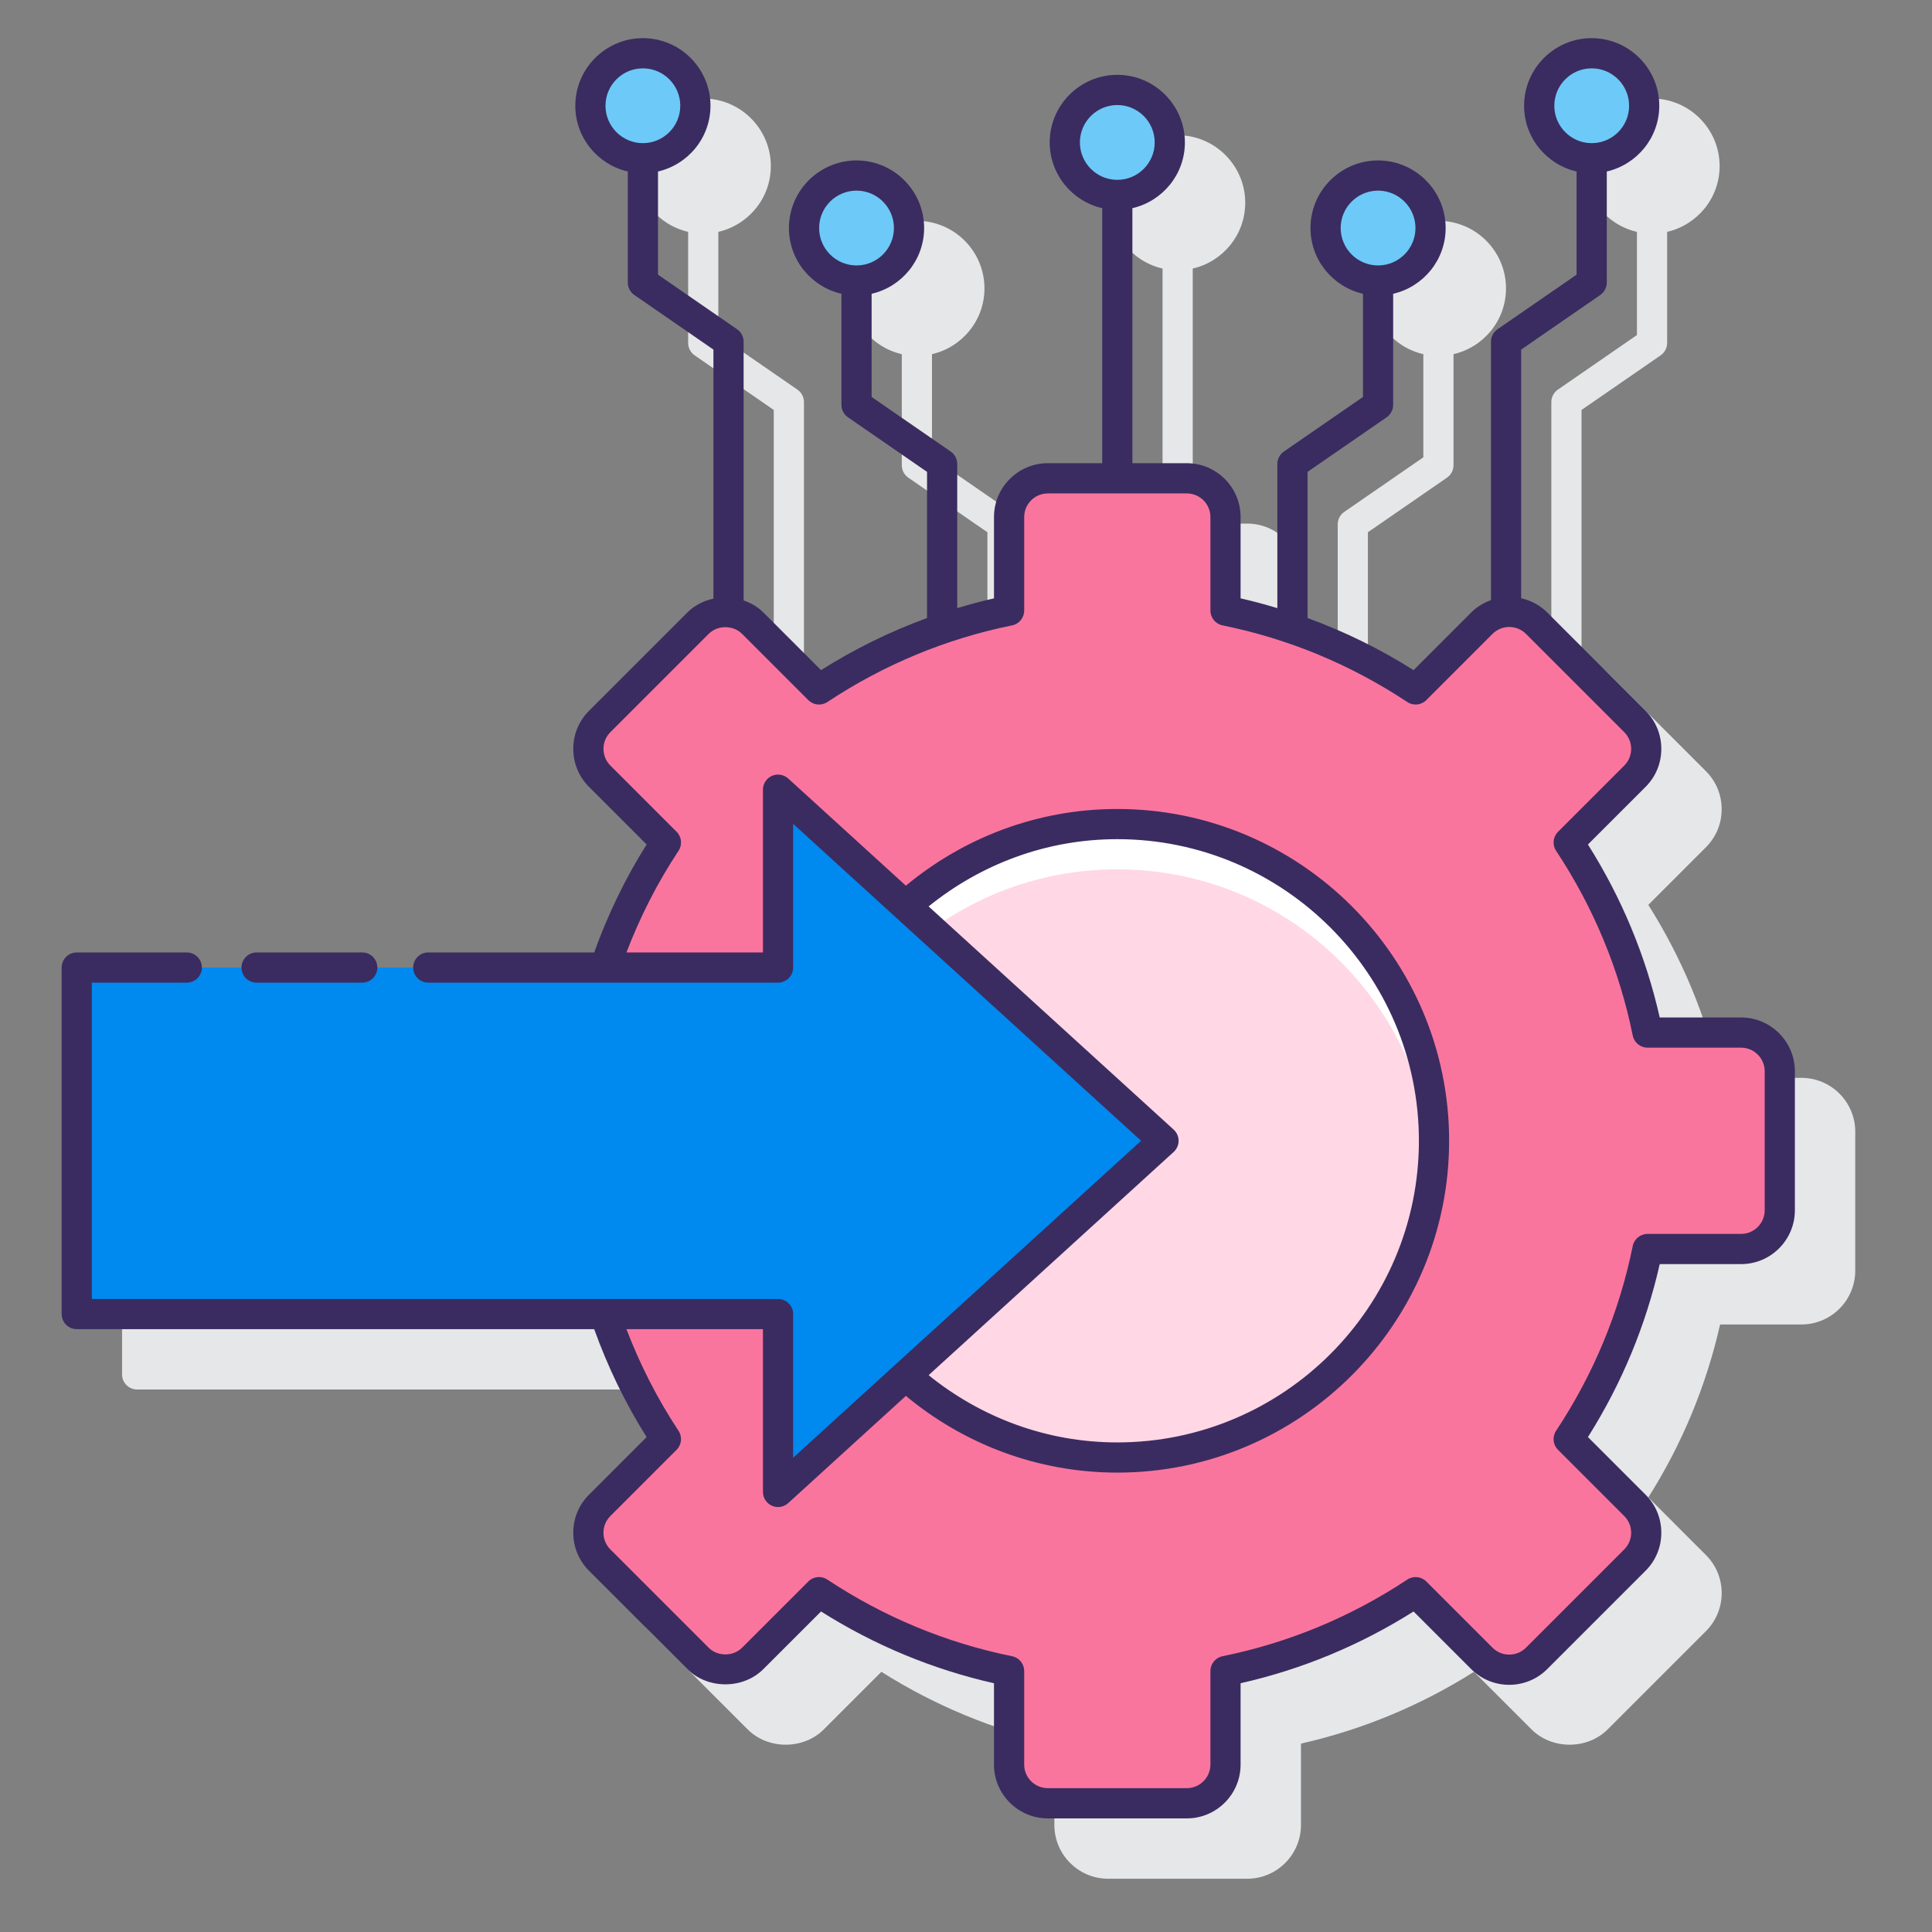 <?xml version="1.0" encoding="utf-8"?>
<!-- Generator: Adobe Illustrator 24.0.0, SVG Export Plug-In . SVG Version: 6.00 Build 0)  -->
<svg xmlns="http://www.w3.org/2000/svg" xmlns:xlink="http://www.w3.org/1999/xlink" version="1.1" id="Layer_1" x="0px" y="0px" viewBox="0 0 128 128" enable-background="new 0 0 128 128" xml:space="preserve">
<rect x="0" y="0" width="128" height="128" fill="#808080" stroke="none"/>
<g>
	<path fill="#E6E7E8" d="M119.35,71.41h-5.39c-0.92-4.065-2.517-7.913-4.755-11.459l3.816-3.817   c0.674-0.673,1.044-1.567,1.044-2.521c0-0.952-0.37-1.847-1.044-2.521l-6.512-6.512c-0.479-0.479-1.087-0.779-1.729-0.918V27.161   l5.24-3.617c0.271-0.188,0.432-0.495,0.432-0.823v-7.36c1.987-0.457,3.478-2.231,3.478-4.355c0-2.469-2.009-4.478-4.478-4.478   s-4.478,2.009-4.478,4.478c0,2.124,1.49,3.898,3.478,4.355v6.836l-5.24,3.617c-0.271,0.188-0.432,0.495-0.432,0.823v17.145   c-0.485,0.166-0.939,0.426-1.313,0.799l-3.817,3.817c-2.229-1.407-4.577-2.56-7.023-3.452v-9.683l5.24-3.617   c0.271-0.188,0.432-0.495,0.432-0.823v-7.359c1.987-0.457,3.477-2.232,3.477-4.356c0-2.469-2.008-4.478-4.477-4.478   s-4.478,2.009-4.478,4.478c0,2.124,1.49,3.899,3.478,4.356v6.835l-5.24,3.617c-0.271,0.188-0.432,0.495-0.432,0.823v9.551   c-0.803-0.241-1.614-0.462-2.436-0.648v-5.39c0-1.966-1.6-3.564-3.565-3.564h-3.604V17.792c1.987-0.457,3.478-2.232,3.478-4.356   c0-2.469-2.009-4.478-4.478-4.478s-4.478,2.009-4.478,4.478c0,2.124,1.49,3.899,3.478,4.356v16.896h-3.604   c-1.966,0-3.564,1.599-3.564,3.564v5.39c-0.822,0.186-1.632,0.407-2.436,0.648v-9.551c0-0.328-0.161-0.636-0.432-0.823l-5.24-3.617   v-6.835c1.987-0.457,3.477-2.232,3.477-4.356c0-2.469-2.008-4.478-4.477-4.478s-4.478,2.009-4.478,4.478   c0,2.124,1.49,3.899,3.478,4.356v7.359c0,0.328,0.161,0.636,0.432,0.823l5.24,3.617v9.683c-2.447,0.891-4.795,2.044-7.024,3.452   l-3.817-3.817c-0.374-0.374-0.827-0.634-1.313-0.8V26.637c0-0.328-0.161-0.636-0.432-0.823l-5.24-3.617v-6.836   c1.987-0.457,3.478-2.231,3.478-4.355c0-2.469-2.009-4.478-4.478-4.478s-4.478,2.009-4.478,4.478c0,2.124,1.49,3.898,3.478,4.355   v7.36c0,0.328,0.161,0.636,0.432,0.823l5.24,3.617v16.501c-0.642,0.138-1.249,0.439-1.729,0.918l-6.512,6.512   c-0.674,0.674-1.044,1.568-1.044,2.521c0,0.953,0.37,1.848,1.044,2.521l3.817,3.817c-1.432,2.267-2.598,4.659-3.495,7.151H9.086   c-0.553,0-1,0.447-1,1v22.956c0,0.553,0.447,1,1,1h34.261c0.897,2.492,2.063,4.883,3.495,7.15l-3.817,3.817   c-0.674,0.673-1.044,1.567-1.044,2.521c0,0.952,0.37,1.847,1.044,2.521l6.512,6.512c1.349,1.35,3.696,1.348,5.041,0l3.817-3.816   c3.547,2.238,7.395,3.835,11.46,4.755v5.39c0,1.966,1.599,3.564,3.564,3.564h9.209c1.966,0,3.565-1.599,3.565-3.564v-5.39   c4.065-0.92,7.913-2.517,11.459-4.755l3.817,3.816c1.345,1.347,3.692,1.349,5.041,0l6.512-6.512   c0.674-0.674,1.044-1.568,1.044-2.521c0-0.953-0.37-1.848-1.044-2.521l-3.816-3.817c2.238-3.546,3.835-7.394,4.755-11.459h5.39   c1.966,0,3.564-1.6,3.564-3.565v-9.209C122.915,73.01,121.316,71.41,119.35,71.41z"/>
	<g>
		<g>
			<circle fill="#6DC9F7" cx="74.023" cy="9.436" r="3.477"/>
			<g>
				<g>
					<circle fill="#6DC9F7" cx="91.3" cy="15.108" r="3.477"/>
					<circle fill="#6DC9F7" cx="105.454" cy="7.006" r="3.477"/>
				</g>
				<g>
					<circle fill="#6DC9F7" cx="56.746" cy="15.108" r="3.477"/>
					<circle fill="#6DC9F7" cx="42.592" cy="7.006" r="3.477"/>
				</g>
			</g>
		</g>
		<g>
			<circle fill="#FFD7E5" cx="74.023" cy="75.58" r="20.984"/>
			<path fill="#FFFFFF" d="M74.023,57.596c11.083,0,20.136,8.598,20.908,19.484c0.035-0.498,0.076-0.994,0.076-1.5     c0-11.589-9.395-20.984-20.984-20.984c-11.589,0-20.984,9.395-20.984,20.984c0,0.506,0.04,1.002,0.076,1.5     C53.887,66.194,62.941,57.596,74.023,57.596z"/>
			<path fill="#FA759E" d="M117.915,80.185v-9.21c0-1.416-1.148-2.565-2.565-2.565h-6.198c-0.929-4.576-2.734-8.833-5.225-12.595     l4.388-4.388c1.002-1.002,1.002-2.625,0-3.627l-6.512-6.512c-1.002-1.002-2.626-1.002-3.627,0l-4.388,4.389     c-3.762-2.492-8.019-4.296-12.595-5.226v-6.198c0-1.416-1.148-2.565-2.565-2.565h-9.21c-1.416,0-2.565,1.148-2.565,2.565v6.198     c-4.576,0.929-8.833,2.734-12.595,5.226l-4.388-4.389c-1.002-1.002-2.626-1.002-3.627,0L39.731,47.8     c-1.002,1.002-1.002,2.625,0,3.627l4.388,4.388c-2.492,3.762-4.296,8.019-5.225,12.595h-6.198c-1.416,0-2.565,1.148-2.565,2.565     v9.21c0,1.416,1.148,2.565,2.565,2.565h6.198c0.929,4.576,2.734,8.833,5.225,12.595l-4.388,4.388     c-1.002,1.002-1.002,2.625,0,3.627l6.512,6.512c1.002,1.002,2.625,1.002,3.627,0l4.388-4.388     c3.762,2.492,8.019,4.296,12.595,5.226v6.198c0,1.416,1.148,2.565,2.565,2.565h9.21c1.416,0,2.565-1.148,2.565-2.565v-6.198     c4.576-0.929,8.833-2.734,12.595-5.226l4.388,4.388c1.002,1.002,2.625,1.002,3.627,0l6.512-6.512     c1.002-1.002,1.002-2.625,0-3.627l-4.388-4.388c2.492-3.762,4.296-8.019,5.225-12.595h6.198     C116.767,82.75,117.915,81.601,117.915,80.185z M74.023,96.564c-11.589,0-20.984-9.395-20.984-20.984     c0-11.589,9.395-20.984,20.984-20.984c11.589,0,20.984,9.395,20.984,20.984C95.007,87.169,85.612,96.564,74.023,96.564z"/>
		</g>
		<polygon fill="#0089EF" points="5.085,64.102 5.085,87.058 51.546,87.058 51.546,98.844 77.085,75.58 51.546,52.316     51.546,64.102   "/>
		<g>
			<path fill="#3A2C60" d="M115.351,67.41h-5.39c-0.92-4.065-2.517-7.913-4.756-11.459l3.817-3.817     c0.674-0.673,1.044-1.567,1.044-2.521c0-0.952-0.37-1.847-1.044-2.521l-6.512-6.512c-0.492-0.492-1.096-0.801-1.729-0.945V23.161     l5.24-3.617c0.271-0.188,0.432-0.495,0.432-0.823v-7.359c1.987-0.457,3.478-2.232,3.478-4.356c0-2.469-2.009-4.478-4.478-4.478     s-4.478,2.009-4.478,4.478c0,2.124,1.49,3.899,3.478,4.356v6.835l-5.24,3.617c-0.271,0.188-0.432,0.495-0.432,0.823v17.122     c-0.479,0.172-0.931,0.439-1.313,0.822l-3.816,3.817c-2.229-1.408-4.578-2.561-7.024-3.452v-9.683l5.24-3.617     c0.271-0.188,0.432-0.495,0.432-0.823v-7.359c1.987-0.457,3.478-2.232,3.478-4.356c0-2.469-2.009-4.478-4.478-4.478     s-4.477,2.009-4.477,4.478c0,2.124,1.49,3.899,3.477,4.356v6.835l-5.24,3.617c-0.271,0.188-0.432,0.495-0.432,0.823v9.551     c-0.803-0.241-1.614-0.462-2.436-0.648v-5.39c0-1.966-1.599-3.564-3.564-3.564h-3.604V13.792     c1.987-0.457,3.478-2.232,3.478-4.356c0-2.469-2.009-4.478-4.478-4.478s-4.478,2.009-4.478,4.478c0,2.124,1.49,3.899,3.478,4.356     v16.896h-3.604c-1.966,0-3.565,1.599-3.565,3.564v5.39c-0.822,0.186-1.632,0.407-2.436,0.648v-9.551     c0-0.328-0.161-0.636-0.432-0.823l-5.24-3.617v-6.835c1.987-0.457,3.478-2.232,3.478-4.356c0-2.469-2.009-4.478-4.478-4.478     s-4.478,2.009-4.478,4.478c0,2.124,1.49,3.899,3.478,4.356v7.359c0,0.328,0.161,0.636,0.432,0.823l5.24,3.617v9.683     c-2.447,0.891-4.795,2.044-7.023,3.452l-3.817-3.817c-0.374-0.374-0.827-0.634-1.313-0.8V22.637c0-0.328-0.161-0.636-0.432-0.823     l-5.24-3.617v-6.835c1.987-0.457,3.477-2.232,3.477-4.356c0-2.469-2.008-4.478-4.477-4.478s-4.478,2.009-4.478,4.478     c0,2.124,1.49,3.899,3.478,4.356v7.359c0,0.328,0.161,0.636,0.432,0.823l5.24,3.617v16.501c-0.642,0.138-1.249,0.439-1.729,0.918     l-6.512,6.512c-0.674,0.674-1.044,1.568-1.044,2.521c0,0.953,0.37,1.848,1.044,2.521l3.816,3.817     c-1.43,2.265-2.578,4.661-3.474,7.151H28.375c-0.553,0-1,0.447-1,1s0.447,1,1,1h23.171c0.553,0,1-0.447,1-1V54.58l23.054,21     L52.546,96.581v-9.522c0-0.553-0.447-1-1-1H6.085V65.103h6.29c0.553,0,1-0.447,1-1s-0.447-1-1-1h-7.29c-0.553,0-1,0.447-1,1     v22.956c0,0.553,0.447,1,1,1h34.282c0.896,2.49,2.044,4.885,3.474,7.15l-3.816,3.817c-0.674,0.673-1.044,1.567-1.044,2.521     c0,0.952,0.37,1.847,1.044,2.521l6.512,6.512c1.349,1.349,3.696,1.348,5.041,0l3.817-3.816c3.545,2.238,7.393,3.835,11.459,4.755     v5.39c0,1.966,1.6,3.564,3.565,3.564h9.209c1.966,0,3.564-1.599,3.564-3.564v-5.39c4.066-0.92,7.914-2.517,11.46-4.755     l3.816,3.816c1.392,1.392,3.652,1.391,5.042,0l6.512-6.512c0.674-0.674,1.044-1.568,1.044-2.521c0-0.953-0.37-1.848-1.044-2.521     l-3.817-3.817c2.239-3.546,3.836-7.394,4.756-11.459h5.39c1.966,0,3.564-1.6,3.564-3.565v-9.209     C118.915,69.01,117.316,67.41,115.351,67.41z M102.977,7.006c0-1.366,1.111-2.478,2.478-2.478s2.478,1.111,2.478,2.478     s-1.111,2.478-2.478,2.478S102.977,8.372,102.977,7.006z M88.823,15.108c0-1.366,1.111-2.478,2.477-2.478     c1.366,0,2.478,1.111,2.478,2.478s-1.111,2.478-2.478,2.478C89.935,17.586,88.823,16.475,88.823,15.108z M71.546,9.437     c0-1.366,1.111-2.478,2.478-2.478s2.478,1.111,2.478,2.478s-1.111,2.478-2.478,2.478S71.546,10.803,71.546,9.437z M54.269,15.108     c0-1.366,1.111-2.478,2.478-2.478s2.478,1.111,2.478,2.478s-1.111,2.478-2.478,2.478S54.269,16.475,54.269,15.108z M40.115,7.006     c0-1.366,1.111-2.478,2.478-2.478c1.365,0,2.477,1.111,2.477,2.478s-1.111,2.478-2.477,2.478     C41.227,9.483,40.115,8.372,40.115,7.006z M77.759,74.841L61.523,60.052c3.428-2.768,7.761-4.455,12.5-4.455     c11.019,0,19.983,8.965,19.983,19.983c0,11.02-8.965,19.984-19.983,19.984c-4.739,0-9.073-1.687-12.5-4.455l16.236-14.79     c0.208-0.189,0.326-0.458,0.326-0.739S77.967,75.03,77.759,74.841z M116.915,80.185c0,0.863-0.702,1.565-1.564,1.565h-6.198     c-0.476,0-0.886,0.335-0.98,0.801c-0.888,4.375-2.597,8.493-5.079,12.242c-0.263,0.396-0.209,0.923,0.127,1.259l4.389,4.389     c0.296,0.296,0.458,0.688,0.458,1.106s-0.162,0.811-0.458,1.106l-6.512,6.512c-0.61,0.609-1.602,0.611-2.214,0l-4.388-4.388     c-0.337-0.337-0.864-0.388-1.259-0.127c-3.749,2.482-7.868,4.19-12.243,5.079c-0.466,0.095-0.801,0.505-0.801,0.98v6.197     c0,0.862-0.702,1.564-1.564,1.564h-9.209c-0.863,0-1.565-0.702-1.565-1.564v-6.197c0-0.476-0.335-0.886-0.801-0.979     c-4.376-0.89-8.495-2.599-12.242-5.08c-0.168-0.111-0.36-0.166-0.552-0.166c-0.258,0-0.514,0.1-0.707,0.293l-4.389,4.388     c-0.592,0.592-1.621,0.592-2.213,0l-6.512-6.512c-0.296-0.296-0.458-0.688-0.458-1.106s0.162-0.811,0.458-1.106l4.388-4.389     c0.336-0.336,0.39-0.862,0.127-1.259c-1.41-2.13-2.55-4.386-3.451-6.734h9.044v10.786c0,0.396,0.233,0.755,0.596,0.915     c0.13,0.057,0.268,0.085,0.404,0.085c0.244,0,0.485-0.09,0.674-0.261l7.796-7.102c3.808,3.162,8.683,5.082,14.008,5.082     c12.122,0,21.983-9.862,21.983-21.984s-9.861-21.983-21.983-21.983c-5.325,0-10.2,1.92-14.008,5.082l-7.796-7.101     c-0.295-0.268-0.717-0.334-1.078-0.176c-0.362,0.16-0.596,0.519-0.596,0.915v10.786h-9.044c0.901-2.348,2.041-4.605,3.452-6.735     c0.263-0.396,0.209-0.923-0.127-1.259l-4.388-4.389c-0.296-0.296-0.458-0.688-0.458-1.106s0.162-0.811,0.458-1.106l6.512-6.512     c0.592-0.592,1.621-0.592,2.213,0l4.389,4.389c0.337,0.337,0.862,0.389,1.26,0.127c3.746-2.482,7.865-4.191,12.241-5.079     c0.466-0.095,0.801-0.505,0.801-0.98v-6.198c0-0.862,0.702-1.564,1.565-1.564h9.209c0.862,0,1.564,0.702,1.564,1.564v6.198     c0,0.476,0.335,0.886,0.801,0.98c4.376,0.888,8.494,2.597,12.243,5.079c0.395,0.262,0.922,0.21,1.259-0.127l4.388-4.389     c0.612-0.61,1.604-0.608,2.214,0l6.512,6.512c0.296,0.296,0.458,0.688,0.458,1.106s-0.162,0.811-0.458,1.106l-4.389,4.389     c-0.336,0.336-0.39,0.862-0.127,1.259c2.482,3.749,4.191,7.867,5.079,12.242c0.095,0.466,0.505,0.801,0.98,0.801h6.198     c0.862,0,1.564,0.702,1.564,1.565V80.185z"/>
			<path fill="#3A2C60" d="M17,65.103h7c0.553,0,1-0.447,1-1s-0.447-1-1-1h-7c-0.553,0-1,0.447-1,1S16.447,65.103,17,65.103z"/>
		</g>
	</g>
</g>
</svg>
